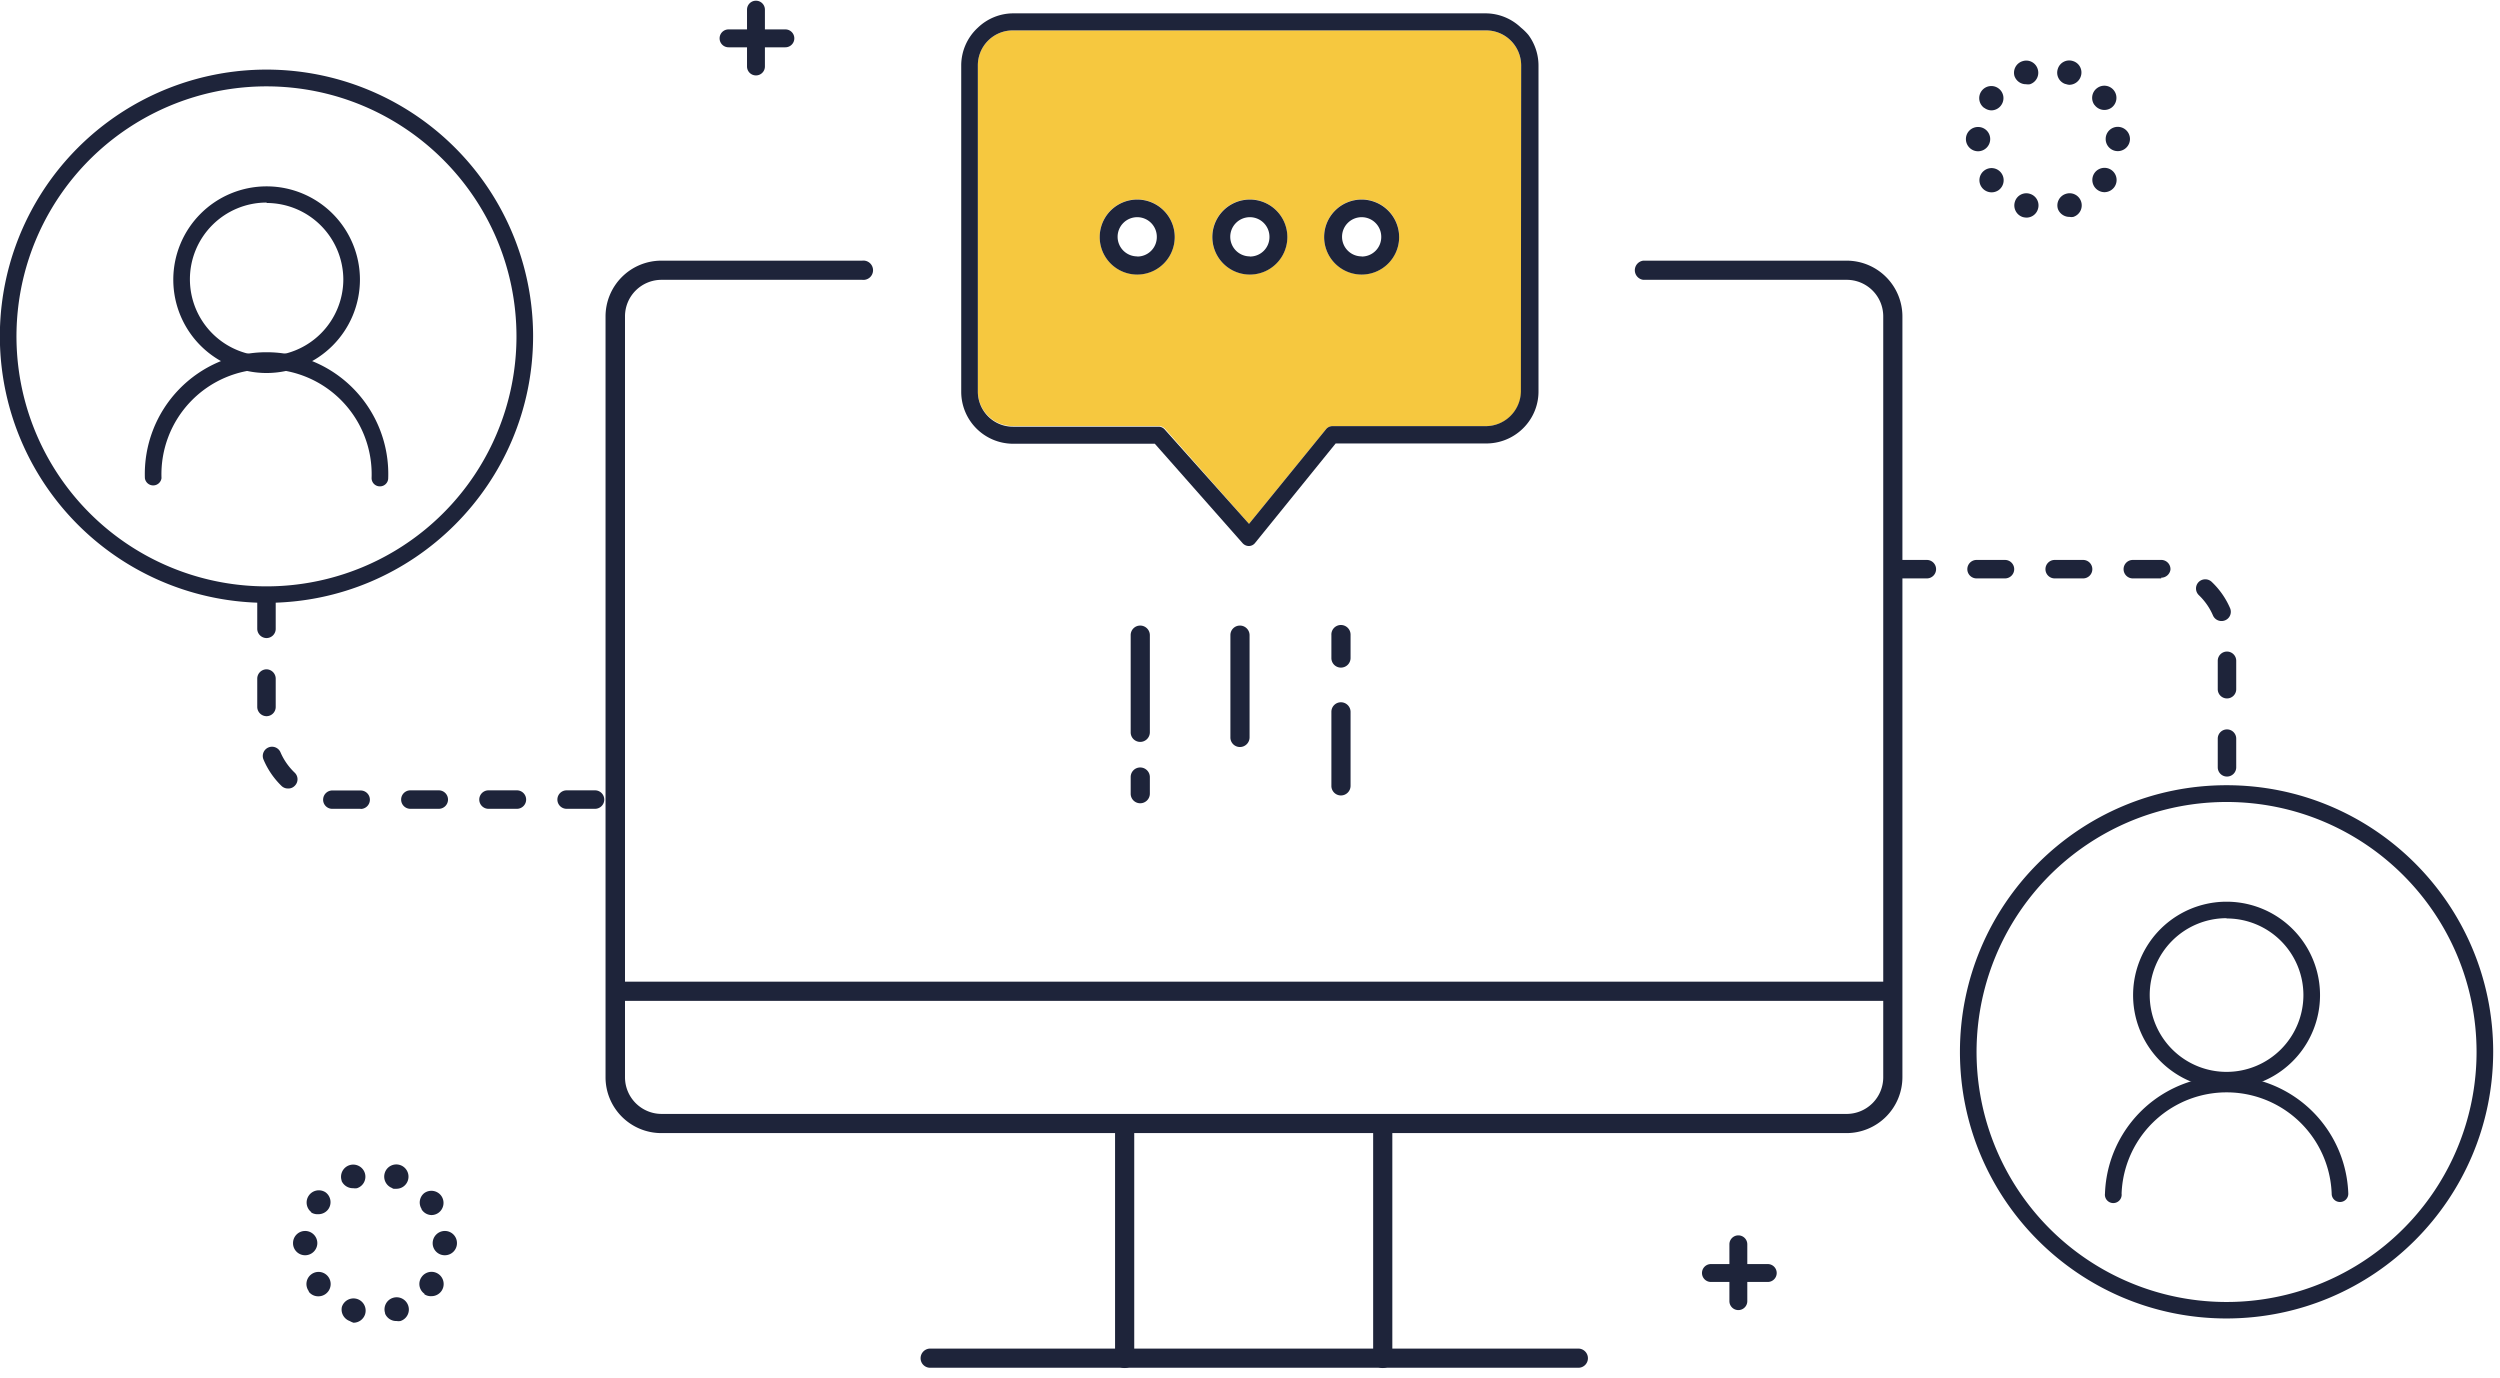 <svg xmlns="http://www.w3.org/2000/svg" width="176" height="97" viewBox="0 0 176 97">
    <g fill="none" fill-rule="nonzero">
        <path fill="#1E243A" d="M130 79.77H46.55a3.93 3.93 0 0 1-3.92-3.93V22.28a3.93 3.93 0 0 1 3.92-3.93H60.7a.68.68 0 1 1 0 1.35H46.55A2.57 2.57 0 0 0 44 22.28v53.56a2.58 2.58 0 0 0 2.57 2.58H130a2.58 2.58 0 0 0 2.58-2.58V22.28A2.57 2.57 0 0 0 130 19.7h-14.31a.68.68 0 0 1 0-1.35H130a3.93 3.93 0 0 1 3.93 3.93v53.56a3.94 3.94 0 0 1-3.93 3.93z"/>
        <path fill="#1E243A" d="M133.07 70.46H43.34a.67.67 0 0 1-.67-.67.68.68 0 0 1 .67-.68h89.73a.68.68 0 0 1 .68.68.67.67 0 0 1-.68.67zM79.17 96.31a.67.67 0 0 1-.67-.68V79.45a.68.68 0 0 1 1.35 0v16.18a.67.67 0 0 1-.68.68zM97.34 96.31a.67.67 0 0 1-.67-.68V79.45a.68.68 0 0 1 1.35 0v16.18a.67.67 0 0 1-.68.68z"/>
        <path fill="#1E243A" d="M111.11 96.29H65.48a.67.67 0 0 1-.67-.67.68.68 0 0 1 .67-.68h45.63a.68.68 0 0 1 .68.68.67.67 0 0 1-.68.67zM80.27 52.23a.67.67 0 0 1-.67-.68v-6.84a.67.67 0 0 1 .67-.67.68.68 0 0 1 .68.67v6.84a.68.68 0 0 1-.68.68zM80.27 56.55a.67.67 0 0 1-.67-.68V54.7c0-.37.3-.67.67-.67a.68.68 0 0 1 .68.67v1.17a.68.68 0 0 1-.68.68zM87.29 52.59a.67.67 0 0 1-.67-.68v-7.2c0-.37.3-.67.67-.67a.68.68 0 0 1 .68.67v7.2a.68.68 0 0 1-.68.68zM94.4 47a.67.67 0 0 1-.67-.68v-1.61a.67.67 0 0 1 .67-.71.68.68 0 0 1 .68.67v1.62a.68.68 0 0 1-.68.71zM94.4 56a.67.67 0 0 1-.67-.68v-5.21c0-.37.3-.67.67-.67a.68.68 0 0 1 .68.67v5.22a.68.68 0 0 1-.68.67zM142.4 15.28a.86.86 0 0 1-.55-1.08.84.84 0 0 1 1.07-.55.85.85 0 0 1 .55 1.07.84.84 0 0 1-.81.6 1.17 1.17 0 0 1-.26-.04zm2.48-.56a.85.85 0 0 1 .55-1.07.85.85 0 0 1 1.08.54.85.85 0 0 1-.55 1.08.78.78 0 0 1-.26 0 .87.87 0 0 1-.82-.55zm-5.37-1.54a.85.85 0 0 1 .19-1.18.85.85 0 0 1 1.19.18.86.86 0 0 1-.18 1.2.86.86 0 0 1-1.2-.2zm8.14.18a.86.86 0 0 1-.19-1.19.86.86 0 0 1 1.2-.19.86.86 0 0 1 .19 1.19.87.87 0 0 1-.7.36.86.86 0 0 1-.5-.17zm-9.25-3.57a.85.85 0 0 1 .86-.85c.47 0 .85.38.85.85a.86.86 0 0 1-.85.86.86.86 0 0 1-.86-.86zm9.84 0a.85.85 0 0 1 .85-.86.86.86 0 0 1 .86.85.86.86 0 0 1-.86.86.85.85 0 0 1-.85-.86v.01zm-8.55-2.19a.85.85 0 0 1-.19-1.19.85.85 0 0 1 1.19-.19.85.85 0 0 1 .19 1.19.85.85 0 0 1-.69.36.86.86 0 0 1-.5-.18v.01zm7.76-.21a.85.85 0 0 1 .19-1.19.85.85 0 0 1 1.19.18.86.86 0 0 1-.18 1.2.86.86 0 0 1-1.2-.2v.01zm-5.62-2a.85.85 0 0 1 .55-1.08.84.84 0 0 1 1.07.54.85.85 0 0 1-.54 1.08.84.84 0 0 1-.27 0 .85.85 0 0 1-.81-.55v.01zm3.59.53a.84.84 0 0 1-.55-1.07.84.84 0 0 1 1.07-.55.84.84 0 0 1 .55 1.07.86.86 0 0 1-.81.6.8.8 0 0 1-.26-.06v.01zM24.62 93a.86.86 0 0 1-.55-1 .86.86 0 0 1 1.08-.55.86.86 0 0 1 .55 1.08.86.86 0 0 1-.81.59 1.26 1.26 0 0 1-.27-.12zm2.49-.56a.85.85 0 0 1 .55-1.07.86.86 0 0 1 1.08.55.85.85 0 0 1-.55 1.08.86.86 0 0 1-.27 0 .85.85 0 0 1-.81-.52v-.04zm-5.37-1.54a.85.85 0 0 1 .18-1.19.85.85 0 0 1 1.2.19.86.86 0 0 1-.19 1.19.86.86 0 0 1-.5.17.84.84 0 0 1-.69-.32v-.04zm8.14.18a.84.84 0 0 1-.19-1.19.85.85 0 0 1 1.19-.19.86.86 0 0 1 .19 1.2.86.86 0 0 1-.69.35.84.84 0 0 1-.5-.13v-.04zm-9.25-3.56a.85.85 0 0 1 .85-.86.86.86 0 0 1 .86.85.86.86 0 0 1-.86.86.85.85 0 0 1-.85-.81v-.04zm9.83 0a.86.86 0 0 1 .85-.86.85.85 0 0 1 .86.85.85.85 0 0 1-.85.86.85.85 0 0 1-.86-.82v-.03zm-8.55-2.19a.86.86 0 0 1 1.01-1.39.86.86 0 0 1 .19 1.19.86.86 0 0 1-.7.35.85.85 0 0 1-.5-.12v-.03zm7.77-.22a.85.85 0 0 1 .18-1.11.86.86 0 0 1 1.2.18.86.86 0 0 1-.19 1.2.85.85 0 0 1-.5.16.84.84 0 0 1-.69-.4v-.03zm-5.63-2a.86.86 0 0 1 .55-1.08.86.86 0 0 1 1.08.54.85.85 0 0 1-.55 1.08.85.85 0 0 1-.26 0 .87.87 0 0 1-.82-.51v-.03zm3.59.54a.86.86 0 0 1-.55-1.08.85.85 0 0 1 1.08-.55.86.86 0 0 1 .55 1.07.85.85 0 0 1-.82.6 1.27 1.27 0 0 1-.26-.01v-.03zM18.77 26.26a6.57 6.57 0 1 1 6.57-6.57 6.58 6.58 0 0 1-6.57 6.57zm0-12a5.4 5.4 0 1 0 5.4 5.4 5.41 5.41 0 0 0-5.4-5.37v-.03z"/>
        <path fill="#1E243A" d="M26.75 34.24a.58.58 0 0 1-.59-.58 7.4 7.4 0 1 0-14.79 0 .59.59 0 0 1-1.17 0 8.57 8.57 0 1 1 17.13 0 .58.58 0 0 1-.58.58z"/>
        <path fill="#1E243A" d="M18.77 42.44a18.77 18.77 0 1 1 18.76-18.76c-.011 10.356-8.404 18.749-18.76 18.76zm0-36.36a17.6 17.6 0 1 0 17.59 17.6c-.011-9.712-7.878-17.583-17.59-17.6zM156.75 76.64a6.58 6.58 0 1 1 0-13.16 6.58 6.58 0 0 1 0 13.16zm0-12a5.41 5.41 0 1 0 5.41 5.4 5.4 5.4 0 0 0-5.41-5.38v-.02z"/>
        <path fill="#1E243A" d="M164.73 84.62a.58.58 0 0 1-.58-.59 7.4 7.4 0 0 0-14.79 0 .59.59 0 1 1-1.17 0 8.57 8.57 0 0 1 17.13 0 .58.58 0 0 1-.59.59z"/>
        <path fill="#1E243A" d="M156.75 92.82c-10.366 0-18.77-8.404-18.77-18.77s8.404-18.77 18.77-18.77 18.77 8.404 18.77 18.77c-.011 10.362-8.408 18.759-18.77 18.77zm0-36.36a17.6 17.6 0 1 0 17.6 17.59c-.011-9.714-7.886-17.584-17.6-17.59zM41.89 56.94h-2a.65.65 0 1 1 0-1.3h2a.65.65 0 1 1 0 1.3zm-5.5 0h-2a.65.65 0 1 1 0-1.3h2a.65.65 0 1 1 0 1.3zm-5.5 0h-2a.65.65 0 1 1 0-1.3h2a.65.65 0 1 1 0 1.3zm-5.5 0h-2.04a.64.64 0 0 1-.6-.69.65.65 0 0 1 .69-.6h1.95a.65.65 0 0 1 0 1.3v-.01zm-5.12-1.43a.64.64 0 0 1-.45-.18 5.65 5.65 0 0 1-1.27-1.86.65.65 0 0 1 1.2-.5 4.37 4.37 0 0 0 1 1.43.64.64 0 0 1 0 .92.62.62 0 0 1-.48.19zm-1.51-5.09a.66.66 0 0 1-.65-.65v-2a.66.66 0 0 1 .65-.65.66.66 0 0 1 .65.65v2a.65.65 0 0 1-.65.65zm0-5.5a.66.66 0 0 1-.65-.65v-2a.66.66 0 0 1 .65-.65.66.66 0 0 1 .65.65v2a.65.65 0 0 1-.65.65zM156.78 54.67a.65.65 0 0 1-.65-.65V52a.65.65 0 0 1 1.3 0v2a.65.65 0 0 1-.65.67zm0-5.5a.65.65 0 0 1-.65-.65v-2a.65.65 0 0 1 1.3 0v2a.65.65 0 0 1-.65.65zm-.39-5.45a.65.65 0 0 1-.6-.4 4.37 4.37 0 0 0-1-1.43.65.65 0 0 1 0-.92.66.66 0 0 1 .92 0 5.62 5.62 0 0 1 1.29 1.85.65.65 0 0 1-.61.9zm-4.24-3h-2a.65.65 0 0 1 0-1.3h2.04a.65.65 0 0 1 .61.69.66.66 0 0 1-.65.56v.05zm-5.5 0h-2a.65.65 0 0 1 0-1.3h2a.65.65 0 0 1 0 1.3zm-5.5 0h-2a.65.65 0 0 1 0-1.3h2a.65.65 0 0 1 0 1.3zm-5.5 0h-2a.65.65 0 0 1 0-1.3h2a.65.65 0 0 1 0 1.3zM122.38 92.23a.63.63 0 0 1-.63-.63v-4a.63.63 0 0 1 1.26 0v4a.63.63 0 0 1-.63.63z"/>
        <path fill="#1E243A" d="M124.45 90.25h-4a.63.63 0 0 1 0-1.26h4a.63.63 0 0 1 0 1.26zM53.22 5.31a.63.63 0 0 1-.63-.63v-4a.63.63 0 1 1 1.26 0v4a.63.63 0 0 1-.63.63z"/>
        <path fill="#1E243A" d="M55.29 3.33h-4a.63.63 0 0 1 0-1.26h4a.63.63 0 1 1 0 1.26z"/>
        <path fill="#F6C83F" d="M104.6 2.14H71.3a2.46 2.46 0 0 0-2.46 2.46v23A2.47 2.47 0 0 0 71.3 30h10.29a.57.57 0 0 1 .44.2l5.9 6.68 5.42-6.66a.58.58 0 0 1 .45-.22h10.8a2.48 2.48 0 0 0 2.49-2.47V4.6a2.47 2.47 0 0 0-2.49-2.46zM80.07 19.32a2.64 2.64 0 1 1-.02-5.28 2.64 2.64 0 0 1 .02 5.28zm7.9 0a2.64 2.64 0 1 1 .03 0h-.03zm7.9 0a2.64 2.64 0 1 1-.02-5.28 2.64 2.64 0 0 1 .02 5.28z"/>
        <path fill="#1E243A" d="M107.07 1.94a3.62 3.62 0 0 0-2.47-1H71.3a3.61 3.61 0 0 0-2.45 1 3.62 3.62 0 0 0-1.18 2.66v23a3.66 3.66 0 0 0 3.63 3.64h10l6.18 7a.6.6 0 0 0 .44.2.56.56 0 0 0 .44-.22l5.67-7h10.57a3.68 3.68 0 0 0 3-1.5 3.62 3.62 0 0 0 .71-2.14V4.6a3.62 3.62 0 0 0-.71-2.14 4 4 0 0 0-.53-.52zm0 25.63A2.48 2.48 0 0 1 104.6 30H93.8a.58.58 0 0 0-.45.22l-5.42 6.66L82 30.24a.57.57 0 0 0-.44-.2H71.3a2.47 2.47 0 0 1-2.46-2.47V4.6a2.46 2.46 0 0 1 2.46-2.46h33.3a2.47 2.47 0 0 1 2.49 2.46l-.02 22.97z"/>
        <path fill="#1E243A" d="M80.07 14.05a2.64 2.64 0 1 0-.02 5.28 2.64 2.64 0 0 0 .02-5.28zm0 4a1.38 1.38 0 1 1 1.37-1.37 1.37 1.37 0 0 1-1.37 1.38v-.01zM88 14.05a2.64 2.64 0 1 0-.02 5.28 2.64 2.64 0 0 0 .02-5.28zm0 4a1.38 1.38 0 1 1 1.37-1.37A1.37 1.37 0 0 1 88 18.06v-.01zM95.87 14.05a2.64 2.64 0 1 0 2.63 2.64 2.65 2.65 0 0 0-2.63-2.64zm0 4a1.38 1.38 0 1 1 1.37-1.37 1.37 1.37 0 0 1-1.37 1.38v-.01z"/>
    </g>
</svg>
